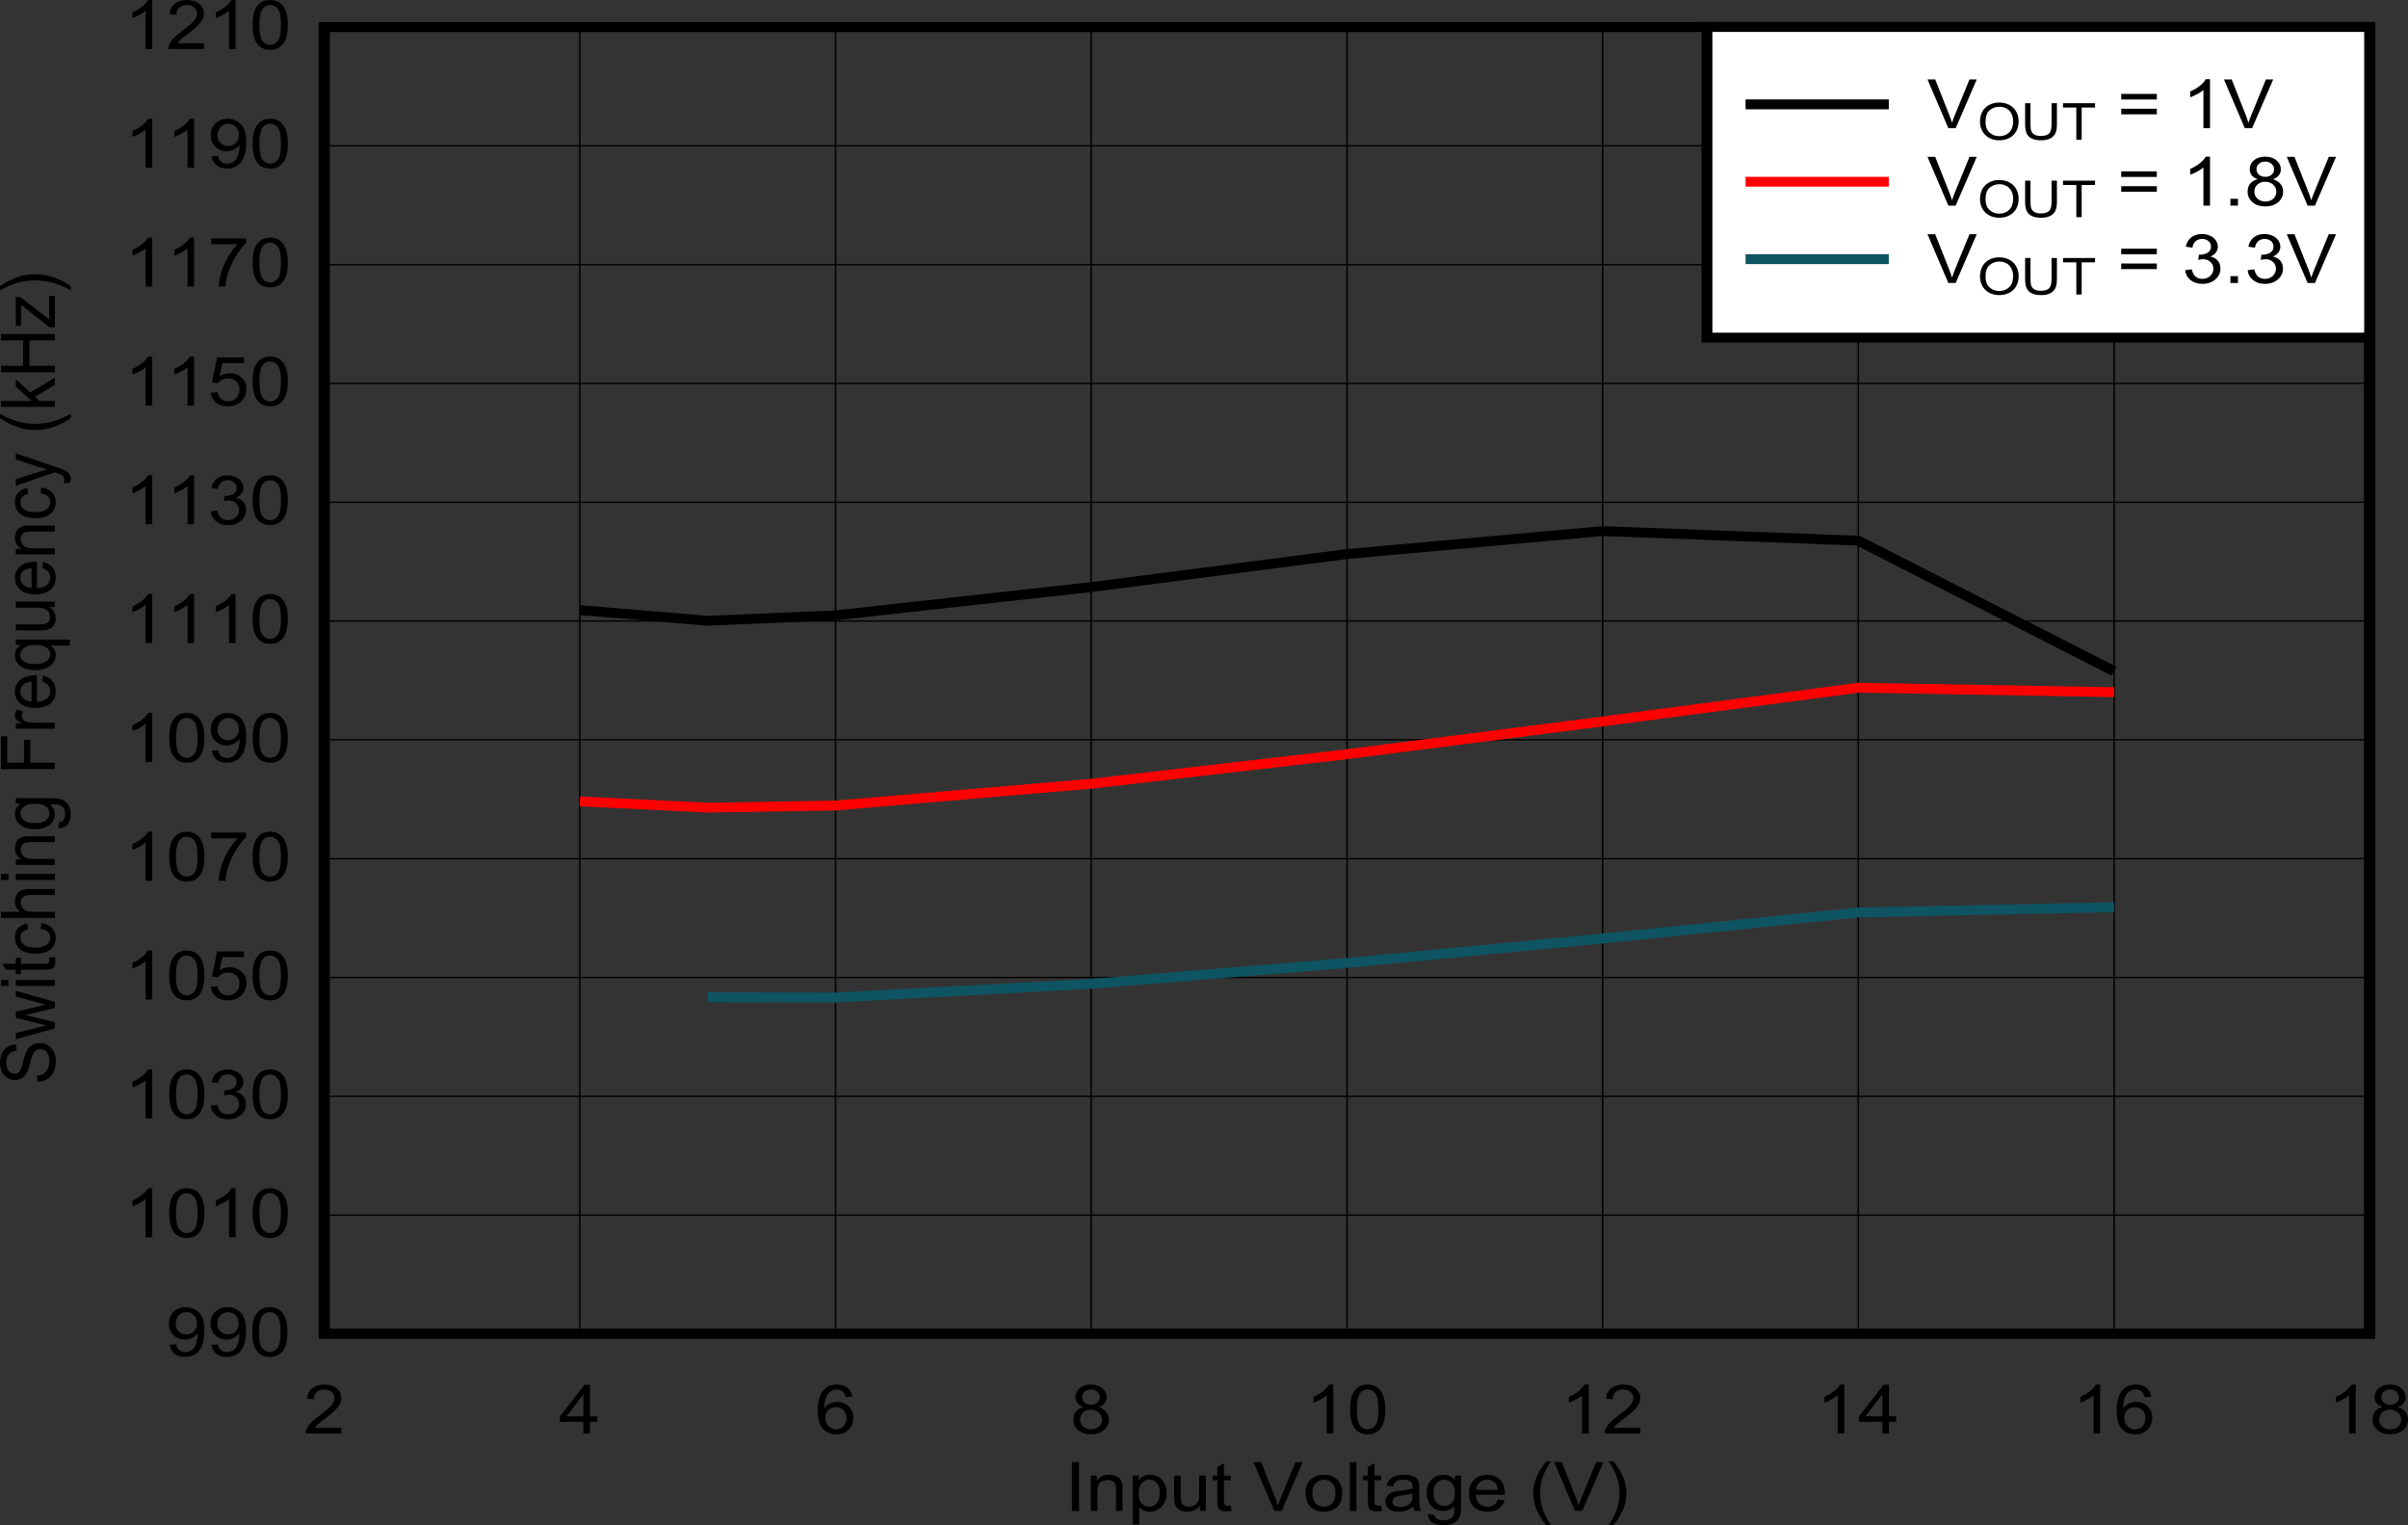 <?xml version="1.0" encoding="UTF-8" standalone="no"?>
<svg
   xmlns:dc="http://purl.org/dc/elements/1.1/"
   xmlns:cc="http://creativecommons.org/ns#"
   xmlns:rdf="http://www.w3.org/1999/02/22-rdf-syntax-ns#"
   xmlns:svg="http://www.w3.org/2000/svg"
   xmlns="http://www.w3.org/2000/svg"
   xmlns:xlink="http://www.w3.org/1999/xlink"
   xmlns:sodipodi="http://sodipodi.sourceforge.net/DTD/sodipodi-0.dtd"
   xmlns:inkscape="http://www.inkscape.org/namespaces/inkscape"
   sodipodi:docname="SLVSGP3-FswVsVin-1100kHz.pdf"
   id="svg607"
   version="1.2"
   viewBox="0 0 512.437 324.526"
   height="324.526pt"
   width="512.437pt">
  <rect x="0" y="0" width="512.437" height="324.526" fill="#333333" stroke="none"/>
  <sodipodi:namedview
     id="namedview609"
     inkscape:window-height="480"
     inkscape:window-width="640"
     inkscape:pageshadow="2"
     inkscape:pageopacity="0"
     guidetolerance="10"
     gridtolerance="10"
     objecttolerance="10"
     borderopacity="1"
     bordercolor="#666666"
     pagecolor="#ffffff" />
  <defs
     id="defs160">
    <g
       id="g158">
      <symbol
         id="glyph0-0"
         overflow="visible">
        <path
           inkscape:connector-curvature="0"
           id="path2"
           d="m 2,0 v -9.062 h 8.016 V 0 Z M 2.25,-0.234 H 9.766 V -8.844 H 2.25 Z m 0,0"
           style="stroke:none" />
      </symbol>
      <symbol
         id="glyph0-1"
         overflow="visible">
        <path
           inkscape:connector-curvature="0"
           id="path5"
           d="M 1.5,0 V -10.375 H 3.016 V 0 Z m 0,0"
           style="stroke:none" />
      </symbol>
      <symbol
         id="glyph0-2"
         overflow="visible">
        <path
           inkscape:connector-curvature="0"
           id="path8"
           d="m 1.062,0 v -7.516 h 1.266 v 1.062 C 2.93,-7.273 3.812,-7.688 4.969,-7.688 c 0.496,0 0.957,0.086 1.375,0.25 0.426,0.156 0.742,0.371 0.953,0.641 0.207,0.262 0.352,0.574 0.438,0.938 C 7.785,-5.629 7.812,-5.215 7.812,-4.625 V 0 H 6.406 v -4.578 c 0,-0.52 -0.059,-0.906 -0.172,-1.156 C 6.129,-5.992 5.934,-6.195 5.656,-6.344 5.375,-6.496 5.043,-6.578 4.672,-6.578 c -0.605,0 -1.129,0.176 -1.562,0.516 C 2.68,-5.719 2.469,-5.066 2.469,-4.109 V 0 Z m 0,0"
           style="stroke:none" />
      </symbol>
      <symbol
         id="glyph0-3"
         overflow="visible">
        <path
           inkscape:connector-curvature="0"
           id="path11"
           d="M 1.062,2.875 V -7.516 h 1.281 v 0.969 C 2.645,-6.918 2.984,-7.203 3.359,-7.391 3.742,-7.586 4.207,-7.688 4.75,-7.688 c 0.707,0 1.332,0.168 1.875,0.5 0.539,0.324 0.953,0.789 1.234,1.391 0.277,0.605 0.422,1.27 0.422,1.984 0,0.773 -0.16,1.465 -0.469,2.078 C 7.508,-1.117 7.066,-0.645 6.484,-0.312 5.898,0.008 5.289,0.172 4.656,0.172 4.176,0.172 3.746,0.082 3.375,-0.094 3.008,-0.277 2.707,-0.508 2.469,-0.781 V 2.875 Z m 1.266,-6.594 c 0,0.969 0.211,1.691 0.641,2.156 0.434,0.461 0.969,0.688 1.594,0.688 0.621,0 1.156,-0.238 1.594,-0.719 C 6.602,-2.07 6.828,-2.816 6.828,-3.828 6.828,-4.785 6.605,-5.5 6.172,-5.969 5.742,-6.445 5.227,-6.688 4.625,-6.688 c -0.605,0 -1.145,0.258 -1.609,0.766 -0.461,0.5 -0.688,1.238 -0.688,2.203 z m 0,0"
           style="stroke:none" />
      </symbol>
      <symbol
         id="glyph0-4"
         overflow="visible">
        <path
           inkscape:connector-curvature="0"
           id="path14"
           d="m 6.5,0 v -1.109 c -0.648,0.855 -1.527,1.281 -2.641,1.281 -0.492,0 -0.949,-0.086 -1.375,-0.25 C 2.066,-0.254 1.754,-0.469 1.547,-0.719 1.336,-0.977 1.191,-1.297 1.109,-1.672 1.055,-1.918 1.031,-2.316 1.031,-2.859 v -4.656 H 2.438 v 4.172 c 0,0.668 0.023,1.117 0.078,1.344 0.09,0.336 0.281,0.602 0.562,0.797 0.289,0.188 0.648,0.281 1.078,0.281 0.414,0 0.805,-0.098 1.172,-0.297 C 5.699,-1.414 5.969,-1.68 6.125,-2.016 6.277,-2.355 6.359,-2.848 6.359,-3.484 v -4.031 h 1.406 V 0 Z m 0,0"
           style="stroke:none" />
      </symbol>
      <symbol
         id="glyph0-5"
         overflow="visible">
        <path
           inkscape:connector-curvature="0"
           id="path17"
           d="m 4.141,-1.141 0.203,1.125 C 3.938,0.055 3.574,0.094 3.266,0.094 2.754,0.094 2.355,0.02 2.078,-0.125 1.797,-0.27 1.598,-0.461 1.484,-0.703 1.367,-0.941 1.312,-1.441 1.312,-2.203 V -6.531 H 0.281 V -7.516 H 1.312 V -9.375 l 1.406,-0.766 v 2.625 H 4.141 V -6.531 H 2.719 V -2.125 c 0,0.355 0.02,0.586 0.062,0.688 0.051,0.105 0.133,0.191 0.25,0.25 0.113,0.062 0.273,0.094 0.484,0.094 0.152,0 0.363,-0.016 0.625,-0.047 z m 0,0"
           style="stroke:none" />
      </symbol>
      <symbol
         id="glyph0-6"
         overflow="visible">
        <path
           inkscape:connector-curvature="0"
           id="path20"
           d=""
           style="stroke:none" />
      </symbol>
      <symbol
         id="glyph0-7"
         overflow="visible">
        <path
           inkscape:connector-curvature="0"
           id="path23"
           d="m 4.516,0 -4.438,-10.375 H 1.719 l 2.984,7.531 c 0.238,0.605 0.438,1.176 0.594,1.703 0.176,-0.559 0.383,-1.129 0.625,-1.703 L 9.016,-10.375 H 10.562 L 6.078,0 Z m 0,0"
           style="stroke:none" />
      </symbol>
      <symbol
         id="glyph0-8"
         overflow="visible">
        <path
           inkscape:connector-curvature="0"
           id="path26"
           d="m 0.531,-3.766 c 0,-1.383 0.426,-2.414 1.281,-3.094 0.715,-0.551 1.594,-0.828 2.625,-0.828 1.133,0 2.066,0.34 2.797,1.016 0.727,0.68 1.094,1.617 1.094,2.812 0,0.961 -0.164,1.723 -0.484,2.281 -0.324,0.555 -0.793,0.988 -1.406,1.297 -0.617,0.301 -1.285,0.453 -2,0.453 -1.168,0 -2.113,-0.336 -2.828,-1.016 C 0.891,-1.52 0.531,-2.492 0.531,-3.766 Z m 1.453,0 c 0,0.969 0.227,1.695 0.688,2.172 0.465,0.48 1.055,0.719 1.766,0.719 0.695,0 1.273,-0.238 1.734,-0.719 C 6.637,-2.082 6.875,-2.816 6.875,-3.797 c 0,-0.934 -0.238,-1.645 -0.703,-2.125 -0.469,-0.477 -1.051,-0.719 -1.734,-0.719 -0.711,0 -1.301,0.242 -1.766,0.719 -0.461,0.48 -0.688,1.199 -0.688,2.156 z m 0,0"
           style="stroke:none" />
      </symbol>
      <symbol
         id="glyph0-9"
         overflow="visible">
        <path
           inkscape:connector-curvature="0"
           id="path29"
           d="M 1.031,0 V -10.375 H 2.438 V 0 Z m 0,0"
           style="stroke:none" />
      </symbol>
      <symbol
         id="glyph0-10"
         overflow="visible">
        <path
           inkscape:connector-curvature="0"
           id="path32"
           d="m 6.484,-0.922 c -0.523,0.398 -1.027,0.68 -1.516,0.844 -0.48,0.164 -0.996,0.25 -1.547,0.25 -0.918,0 -1.621,-0.203 -2.109,-0.609 -0.492,-0.402 -0.734,-0.922 -0.734,-1.547 0,-0.363 0.094,-0.695 0.281,-1 0.184,-0.309 0.426,-0.555 0.719,-0.734 0.301,-0.184 0.641,-0.328 1.016,-0.422 0.277,-0.059 0.695,-0.125 1.25,-0.188 1.145,-0.121 1.984,-0.27 2.516,-0.438 0.008,-0.176 0.016,-0.289 0.016,-0.344 0,-0.52 -0.137,-0.883 -0.406,-1.094 -0.355,-0.289 -0.887,-0.438 -1.594,-0.438 -0.668,0 -1.164,0.113 -1.484,0.328 -0.312,0.211 -0.543,0.582 -0.688,1.109 L 0.828,-5.375 C 0.949,-5.902 1.156,-6.332 1.438,-6.656 1.727,-6.988 2.145,-7.242 2.688,-7.422 3.227,-7.598 3.859,-7.688 4.578,-7.688 c 0.707,0 1.281,0.082 1.719,0.234 0.445,0.148 0.773,0.336 0.984,0.562 0.207,0.23 0.352,0.52 0.438,0.859 0.039,0.219 0.062,0.617 0.062,1.188 v 1.688 c 0,1.188 0.031,1.941 0.094,2.25 C 7.934,-0.594 8.055,-0.289 8.234,0 H 6.766 C 6.617,-0.258 6.523,-0.566 6.484,-0.922 Z m -0.125,-2.859 C 5.848,-3.582 5.082,-3.418 4.062,-3.297 3.477,-3.211 3.066,-3.121 2.828,-3.031 c -0.242,0.094 -0.43,0.238 -0.562,0.422 -0.125,0.18 -0.188,0.379 -0.188,0.594 0,0.336 0.141,0.617 0.422,0.844 0.289,0.23 0.707,0.344 1.25,0.344 0.551,0 1.035,-0.102 1.453,-0.312 0.426,-0.215 0.738,-0.516 0.938,-0.891 0.145,-0.289 0.219,-0.719 0.219,-1.281 z m 0,0"
           style="stroke:none" />
      </symbol>
      <symbol
         id="glyph0-11"
         overflow="visible">
        <path
           inkscape:connector-curvature="0"
           id="path35"
           d="m 0.797,0.625 1.375,0.188 C 2.223,1.184 2.379,1.461 2.641,1.641 2.992,1.879 3.473,2 4.078,2 4.73,2 5.238,1.879 5.594,1.641 5.945,1.398 6.188,1.07 6.312,0.656 6.383,0.395 6.414,-0.148 6.406,-0.984 5.789,-0.328 5.023,0 4.109,0 2.961,0 2.074,-0.367 1.453,-1.109 c -0.625,-0.746 -0.938,-1.645 -0.938,-2.688 0,-0.715 0.141,-1.379 0.422,-1.984 0.289,-0.613 0.707,-1.082 1.25,-1.406 0.551,-0.332 1.195,-0.5 1.938,-0.5 0.977,0 1.785,0.363 2.422,1.078 v -0.906 H 7.844 v 6.5 C 7.844,0.148 7.707,0.977 7.438,1.469 7.176,1.957 6.758,2.344 6.188,2.625 5.625,2.902 4.926,3.047 4.094,3.047 c -1,0 -1.809,-0.207 -2.422,-0.609 C 1.066,2.039 0.773,1.434 0.797,0.625 Z M 1.969,-3.891 c 0,0.98 0.211,1.699 0.641,2.156 C 3.043,-1.285 3.594,-1.062 4.25,-1.062 c 0.645,0 1.188,-0.223 1.625,-0.672 0.434,-0.445 0.656,-1.156 0.656,-2.125 0,-0.914 -0.23,-1.609 -0.688,-2.078 -0.449,-0.465 -0.992,-0.703 -1.625,-0.703 -0.625,0 -1.16,0.238 -1.594,0.703 -0.438,0.461 -0.656,1.145 -0.656,2.047 z m 0,0"
           style="stroke:none" />
      </symbol>
      <symbol
         id="glyph0-12"
         overflow="visible">
        <path
           inkscape:connector-curvature="0"
           id="path38"
           d="m 6.75,-2.422 1.453,0.156 c -0.23,0.773 -0.66,1.371 -1.281,1.797 -0.617,0.43 -1.41,0.641 -2.375,0.641 -1.219,0 -2.184,-0.336 -2.891,-1.016 -0.711,-0.676 -1.062,-1.629 -1.062,-2.859 0,-1.258 0.359,-2.238 1.078,-2.938 C 2.387,-7.336 3.32,-7.688 4.469,-7.688 c 1.113,0 2.02,0.348 2.719,1.031 0.707,0.68 1.062,1.637 1.062,2.875 0,0.086 0,0.199 0,0.344 H 2.047 c 0.051,0.836 0.305,1.473 0.766,1.906 0.465,0.438 1.051,0.656 1.75,0.656 0.508,0 0.945,-0.117 1.312,-0.359 0.363,-0.246 0.656,-0.645 0.875,-1.188 z m -4.625,-2.062 h 4.641 c -0.062,-0.633 -0.242,-1.109 -0.531,-1.422 -0.449,-0.488 -1.035,-0.734 -1.75,-0.734 -0.648,0 -1.195,0.199 -1.641,0.594 -0.438,0.387 -0.68,0.91 -0.719,1.562 z m 0,0"
           style="stroke:none" />
      </symbol>
      <symbol
         id="glyph0-13"
         overflow="visible">
        <path
           inkscape:connector-curvature="0"
           id="path41"
           d="M 3.75,3.047 C 2.969,2.16 2.305,1.121 1.766,-0.062 1.234,-1.246 0.969,-2.484 0.969,-3.766 c 0,-1.113 0.203,-2.188 0.609,-3.219 C 2.043,-8.18 2.77,-9.375 3.75,-10.562 H 4.766 C 4.129,-9.57 3.707,-8.867 3.5,-8.453 3.188,-7.805 2.934,-7.129 2.75,-6.422 2.531,-5.535 2.422,-4.645 2.422,-3.75 c 0,2.273 0.781,4.535 2.344,6.797 z m 0,0"
           style="stroke:none" />
      </symbol>
      <symbol
         id="glyph0-14"
         overflow="visible">
        <path
           inkscape:connector-curvature="0"
           id="path44"
           d="M 1.984,3.047 H 0.969 C 2.527,0.785 3.312,-1.477 3.312,-3.75 3.312,-4.633 3.195,-5.516 2.969,-6.391 2.789,-7.098 2.543,-7.781 2.234,-8.438 2.023,-8.852 1.602,-9.562 0.969,-10.562 h 1.016 c 0.977,1.188 1.703,2.383 2.172,3.578 0.402,1.031 0.609,2.105 0.609,3.219 0,1.281 -0.273,2.52 -0.812,3.703 -0.543,1.184 -1.199,2.223 -1.969,3.109 z m 0,0"
           style="stroke:none" />
      </symbol>
      <symbol
         id="glyph0-15"
         overflow="visible">
        <path
           inkscape:connector-curvature="0"
           id="path47"
           d="M 8.078,-1.219 V 0 H 0.484 C 0.473,-0.301 0.531,-0.598 0.656,-0.891 0.84,-1.355 1.148,-1.816 1.578,-2.266 2.004,-2.723 2.617,-3.25 3.422,-3.844 4.668,-4.758 5.516,-5.488 5.953,-6.031 6.387,-6.57 6.609,-7.082 6.609,-7.562 6.609,-8.07 6.402,-8.5 6,-8.844 5.602,-9.184 5.086,-9.359 4.453,-9.359 c -0.688,0 -1.238,0.184 -1.641,0.547 -0.406,0.367 -0.609,0.879 -0.609,1.531 L 0.75,-7.422 c 0.102,-0.977 0.477,-1.723 1.125,-2.234 0.645,-0.508 1.516,-0.766 2.609,-0.766 1.09,0 1.961,0.277 2.609,0.828 0.645,0.555 0.969,1.238 0.969,2.047 0,0.418 -0.102,0.832 -0.297,1.234 -0.188,0.398 -0.504,0.82 -0.938,1.266 C 6.398,-4.598 5.68,-3.988 4.672,-3.219 3.816,-2.582 3.27,-2.148 3.031,-1.922 2.789,-1.691 2.59,-1.457 2.438,-1.219 Z m 0,0"
           style="stroke:none" />
      </symbol>
      <symbol
         id="glyph0-16"
         overflow="visible">
        <path
           inkscape:connector-curvature="0"
           id="path50"
           d="M 5.188,0 V -2.484 H 0.203 V -3.656 L 5.438,-10.375 h 1.156 v 6.719 h 1.547 v 1.172 H 6.594 V 0 Z m 0,-3.656 V -8.328 L 1.594,-3.656 Z m 0,0"
           style="stroke:none" />
      </symbol>
      <symbol
         id="glyph0-17"
         overflow="visible">
        <path
           inkscape:connector-curvature="0"
           id="path53"
           d="M 7.969,-7.844 6.578,-7.734 C 6.453,-8.23 6.273,-8.598 6.047,-8.828 5.66,-9.191 5.191,-9.375 4.641,-9.375 c -0.461,0 -0.855,0.117 -1.188,0.344 -0.449,0.293 -0.805,0.723 -1.062,1.281 -0.25,0.562 -0.383,1.363 -0.391,2.391 0.34,-0.457 0.758,-0.801 1.25,-1.031 0.488,-0.227 1.004,-0.344 1.547,-0.344 0.934,0 1.734,0.316 2.391,0.938 0.664,0.625 1,1.434 1,2.422 0,0.656 -0.16,1.27 -0.469,1.828 -0.312,0.555 -0.742,0.98 -1.281,1.281 -0.543,0.289 -1.16,0.438 -1.844,0.438 C 3.414,0.172 2.457,-0.219 1.719,-1 0.977,-1.777 0.609,-3.066 0.609,-4.859 c 0,-1.996 0.406,-3.457 1.219,-4.375 0.715,-0.789 1.68,-1.188 2.891,-1.188 0.902,0 1.645,0.23 2.219,0.688 0.57,0.461 0.914,1.09 1.031,1.891 z m -5.75,4.484 c 0,0.438 0.102,0.863 0.312,1.266 0.207,0.398 0.492,0.699 0.859,0.906 0.371,0.211 0.766,0.312 1.172,0.312 0.59,0 1.102,-0.211 1.531,-0.641 0.426,-0.434 0.641,-1.031 0.641,-1.781 0,-0.715 -0.215,-1.281 -0.641,-1.688 -0.418,-0.414 -0.945,-0.625 -1.578,-0.625 -0.648,0 -1.195,0.211 -1.641,0.625 -0.438,0.406 -0.656,0.949 -0.656,1.625 z m 0,0"
           style="stroke:none" />
      </symbol>
      <symbol
         id="glyph0-18"
         overflow="visible">
        <path
           inkscape:connector-curvature="0"
           id="path56"
           d="M 2.828,-5.625 C 2.242,-5.82 1.809,-6.098 1.531,-6.453 1.25,-6.816 1.109,-7.25 1.109,-7.75 1.109,-8.496 1.406,-9.129 2,-9.641 c 0.602,-0.52 1.406,-0.781 2.406,-0.781 0.996,0 1.801,0.27 2.406,0.797 0.613,0.523 0.922,1.164 0.922,1.922 0,0.48 -0.145,0.898 -0.422,1.25 -0.273,0.355 -0.695,0.633 -1.266,0.828 0.707,0.211 1.242,0.551 1.609,1.016 0.371,0.461 0.562,1.008 0.562,1.641 0,0.887 -0.352,1.633 -1.047,2.234 -0.699,0.605 -1.613,0.906 -2.734,0.906 -1.137,0 -2.055,-0.301 -2.75,-0.906 C 1,-1.336 0.656,-2.094 0.656,-3 c 0,-0.676 0.188,-1.238 0.562,-1.688 0.371,-0.457 0.91,-0.77 1.609,-0.938 z m -0.281,-2.156 c 0,0.492 0.172,0.895 0.516,1.203 0.352,0.305 0.812,0.453 1.375,0.453 0.539,0 0.984,-0.148 1.328,-0.453 0.352,-0.309 0.531,-0.691 0.531,-1.141 0,-0.465 -0.184,-0.859 -0.547,-1.172 C 5.395,-9.211 4.949,-9.375 4.422,-9.375 c -0.543,0 -0.992,0.16 -1.344,0.469 -0.355,0.312 -0.531,0.691 -0.531,1.125 z M 2.094,-3 c 0,0.367 0.094,0.723 0.281,1.062 0.195,0.336 0.484,0.598 0.859,0.781 0.371,0.188 0.781,0.281 1.219,0.281 0.664,0 1.219,-0.191 1.656,-0.578 0.434,-0.395 0.656,-0.895 0.656,-1.5 0,-0.613 -0.227,-1.117 -0.672,-1.516 -0.449,-0.402 -1.012,-0.609 -1.688,-0.609 -0.668,0 -1.223,0.199 -1.656,0.594 C 2.312,-4.086 2.094,-3.59 2.094,-3 Z m 0,0"
           style="stroke:none" />
      </symbol>
      <symbol
         id="glyph0-19"
         overflow="visible">
        <path
           inkscape:connector-curvature="0"
           id="path59"
           d="M 5.969,0 H 4.562 V -8.125 C 4.227,-7.832 3.785,-7.535 3.234,-7.234 2.68,-6.941 2.184,-6.723 1.75,-6.578 V -7.812 c 0.777,-0.332 1.469,-0.738 2.062,-1.219 0.59,-0.477 1.008,-0.941 1.25,-1.391 h 0.906 z m 0,0"
           style="stroke:none" />
      </symbol>
      <symbol
         id="glyph0-20"
         overflow="visible">
        <path
           inkscape:connector-curvature="0"
           id="path62"
           d="m 0.672,-5.125 c 0,-1.215 0.133,-2.203 0.406,-2.953 0.277,-0.746 0.695,-1.328 1.25,-1.734 0.551,-0.402 1.242,-0.609 2.078,-0.609 0.613,0 1.148,0.117 1.609,0.344 0.465,0.219 0.852,0.543 1.156,0.969 0.301,0.418 0.539,0.934 0.719,1.547 0.176,0.605 0.266,1.418 0.266,2.438 0,1.219 -0.145,2.207 -0.422,2.953 -0.281,0.75 -0.699,1.332 -1.25,1.734 -0.543,0.406 -1.238,0.609 -2.078,0.609 -1.105,0 -1.977,-0.359 -2.609,-1.078 -0.75,-0.852 -1.125,-2.258 -1.125,-4.219 z m 1.438,0 c 0,1.711 0.219,2.848 0.656,3.406 0.445,0.562 0.992,0.844 1.641,0.844 0.645,0 1.188,-0.281 1.625,-0.844 0.445,-0.559 0.672,-1.695 0.672,-3.406 0,-1.707 -0.227,-2.836 -0.672,-3.391 -0.438,-0.559 -0.988,-0.844 -1.641,-0.844 -0.648,0 -1.164,0.246 -1.547,0.734 -0.492,0.637 -0.734,1.805 -0.734,3.5 z m 0,0"
           style="stroke:none" />
      </symbol>
      <symbol
         id="glyph0-21"
         overflow="visible">
        <path
           inkscape:connector-curvature="0"
           id="path65"
           d="m 0.875,-2.406 1.359,-0.109 c 0.113,0.574 0.332,0.992 0.656,1.25 0.32,0.262 0.738,0.391 1.25,0.391 0.426,0 0.801,-0.086 1.125,-0.266 0.332,-0.176 0.602,-0.414 0.812,-0.719 C 6.285,-2.16 6.457,-2.566 6.594,-3.078 6.738,-3.586 6.812,-4.102 6.812,-4.625 c 0,-0.059 -0.008,-0.148 -0.016,-0.266 -0.281,0.406 -0.668,0.742 -1.156,1 -0.48,0.25 -1.008,0.375 -1.578,0.375 -0.949,0 -1.754,-0.312 -2.406,-0.938 C 1,-5.074 0.672,-5.898 0.672,-6.922 c 0,-1.051 0.336,-1.895 1.016,-2.531 0.684,-0.645 1.551,-0.969 2.594,-0.969 0.738,0 1.414,0.184 2.031,0.547 0.621,0.367 1.098,0.887 1.422,1.562 0.32,0.668 0.484,1.637 0.484,2.906 0,1.336 -0.164,2.395 -0.484,3.172 C 7.41,-1.453 6.934,-0.852 6.312,-0.438 5.688,-0.031 4.949,0.172 4.109,0.172 3.203,0.172 2.461,-0.051 1.891,-0.5 1.328,-0.945 0.988,-1.582 0.875,-2.406 Z M 6.641,-6.984 C 6.641,-7.711 6.426,-8.289 6,-8.719 5.57,-9.145 5.055,-9.359 4.453,-9.359 c -0.637,0 -1.191,0.23 -1.656,0.688 -0.461,0.461 -0.688,1.059 -0.688,1.797 0,0.656 0.219,1.195 0.656,1.609 0.445,0.418 0.992,0.625 1.641,0.625 0.652,0 1.191,-0.207 1.609,-0.625 0.414,-0.414 0.625,-0.988 0.625,-1.719 z m 0,0"
           style="stroke:none" />
      </symbol>
      <symbol
         id="glyph0-22"
         overflow="visible">
        <path
           inkscape:connector-curvature="0"
           id="path68"
           d="M 0.672,-2.734 2.078,-2.906 C 2.242,-2.188 2.52,-1.664 2.906,-1.344 3.289,-1.031 3.766,-0.875 4.328,-0.875 4.992,-0.875 5.551,-1.078 6,-1.484 6.457,-1.898 6.688,-2.414 6.688,-3.031 6.688,-3.621 6.473,-4.109 6.047,-4.484 5.629,-4.867 5.098,-5.062 4.453,-5.062 c -0.273,0 -0.605,0.055 -1,0.156 l 0.156,-1.125 c 0.09,0.012 0.164,0.016 0.219,0.016 0.602,0 1.145,-0.141 1.625,-0.422 0.477,-0.289 0.719,-0.727 0.719,-1.312 0,-0.465 -0.18,-0.852 -0.531,-1.156 C 5.297,-9.215 4.848,-9.375 4.297,-9.375 c -0.555,0 -1.012,0.16 -1.375,0.469 C 2.555,-8.594 2.32,-8.121 2.219,-7.5 L 0.812,-7.734 C 0.988,-8.586 1.379,-9.25 1.984,-9.719 c 0.613,-0.465 1.375,-0.703 2.281,-0.703 0.621,0 1.195,0.129 1.719,0.375 0.527,0.242 0.938,0.57 1.219,0.984 C 7.48,-8.645 7.625,-8.195 7.625,-7.719 7.625,-7.27 7.488,-6.863 7.219,-6.5 6.957,-6.133 6.566,-5.84 6.047,-5.625 6.723,-5.477 7.25,-5.18 7.625,-4.734 c 0.371,0.438 0.562,0.996 0.562,1.672 0,0.906 -0.367,1.68 -1.094,2.312 C 6.363,-0.125 5.441,0.188 4.328,0.188 3.316,0.188 2.477,-0.082 1.812,-0.625 1.145,-1.164 0.762,-1.867 0.672,-2.734 Z m 0,0"
           style="stroke:none" />
      </symbol>
      <symbol
         id="glyph0-23"
         overflow="visible">
        <path
           inkscape:connector-curvature="0"
           id="path71"
           d="m 0.672,-2.719 1.469,-0.109 c 0.113,0.648 0.367,1.137 0.766,1.469 0.395,0.324 0.879,0.484 1.453,0.484 0.676,0 1.25,-0.227 1.719,-0.688 0.465,-0.465 0.703,-1.082 0.703,-1.844 0,-0.727 -0.23,-1.301 -0.688,-1.719 C 5.645,-5.539 5.055,-5.75 4.328,-5.75 3.867,-5.75 3.457,-5.652 3.094,-5.469 2.727,-5.289 2.441,-5.051 2.234,-4.75 l -1.312,-0.156 1.109,-5.328 h 5.703 v 1.219 H 3.156 l -0.625,2.781 C 3.215,-6.66 3.941,-6.875 4.703,-6.875 c 0.996,0 1.844,0.316 2.531,0.938 0.695,0.625 1.047,1.434 1.047,2.422 0,0.938 -0.309,1.754 -0.922,2.438 -0.73,0.836 -1.73,1.25 -3,1.25 -1.055,0 -1.91,-0.258 -2.562,-0.781 -0.656,-0.527 -1.035,-1.234 -1.125,-2.109 z m 0,0"
           style="stroke:none" />
      </symbol>
      <symbol
         id="glyph0-24"
         overflow="visible">
        <path
           inkscape:connector-curvature="0"
           id="path74"
           d="M 0.766,-9.016 V -10.25 H 8.188 v 1 c -0.73,0.699 -1.457,1.633 -2.172,2.797 -0.719,1.168 -1.273,2.367 -1.656,3.594 C 4.066,-1.984 3.883,-1.027 3.812,0 H 2.359 c 0.02,-0.809 0.195,-1.797 0.531,-2.953 0.34,-1.152 0.832,-2.27 1.469,-3.344 0.633,-1.082 1.305,-1.988 2.016,-2.719 z m 0,0"
           style="stroke:none" />
      </symbol>
      <symbol
         id="glyph0-25"
         overflow="visible">
        <path
           inkscape:connector-curvature="0"
           id="path77"
           d="M 8.469,-6.109 H 0.891 v -1.188 H 8.469 Z m 0,3.156 H 0.891 v -1.188 H 8.469 Z m 0,0"
           style="stroke:none" />
      </symbol>
      <symbol
         id="glyph0-26"
         overflow="visible">
        <path
           inkscape:connector-curvature="0"
           id="path80"
           d="M 1.453,0 V -1.453 H 3.062 V 0 Z m 0,0"
           style="stroke:none" />
      </symbol>
      <symbol
         id="glyph1-0"
         overflow="visible">
        <path
           inkscape:connector-curvature="0"
           id="path83"
           d="m 0,-1.812 h -10.016 v -7.25 H 0 Z M -0.25,-2.047 V -8.844 h -9.516 v 6.797 z m 0,0"
           style="stroke:none" />
      </symbol>
      <symbol
         id="glyph1-1"
         overflow="visible">
        <path
           inkscape:connector-curvature="0"
           id="path86"
           d="m -3.688,-0.656 -0.125,-1.297 C -3.238,-2.012 -2.762,-2.156 -2.391,-2.375 -2.023,-2.602 -1.727,-2.953 -1.5,-3.422 c 0.219,-0.465 0.328,-1 0.328,-1.594 0,-0.52 -0.082,-0.977 -0.25,-1.375 -0.176,-0.402 -0.41,-0.707 -0.703,-0.906 -0.301,-0.195 -0.629,-0.297 -0.984,-0.297 -0.363,0 -0.68,0.098 -0.953,0.281 -0.27,0.188 -0.492,0.504 -0.672,0.938 -0.121,0.281 -0.312,0.902 -0.562,1.859 -0.246,0.949 -0.488,1.617 -0.719,2 -0.277,0.492 -0.633,0.863 -1.062,1.109 -0.426,0.242 -0.906,0.359 -1.438,0.359 -0.57,0 -1.109,-0.145 -1.609,-0.438 -0.508,-0.301 -0.895,-0.738 -1.156,-1.312 -0.258,-0.57 -0.391,-1.207 -0.391,-1.906 0,-0.77 0.145,-1.445 0.422,-2.031 0.273,-0.59 0.676,-1.047 1.203,-1.359 0.531,-0.309 1.133,-0.484 1.797,-0.516 l 0.109,1.328 c -0.715,0.074 -1.258,0.316 -1.625,0.719 -0.371,0.406 -0.562,1.008 -0.562,1.797 0,0.836 0.168,1.445 0.5,1.828 0.336,0.375 0.742,0.562 1.219,0.562 0.418,0 0.758,-0.133 1.016,-0.406 0.273,-0.258 0.551,-0.945 0.828,-2.062 0.273,-1.113 0.512,-1.879 0.719,-2.297 0.312,-0.602 0.707,-1.047 1.172,-1.328 0.469,-0.289 1.02,-0.438 1.641,-0.438 0.605,0 1.18,0.16 1.719,0.469 0.543,0.312 0.965,0.77 1.266,1.359 0.301,0.594 0.453,1.262 0.453,2 0,0.938 -0.152,1.727 -0.453,2.359 -0.309,0.637 -0.77,1.137 -1.375,1.5 -0.602,0.355 -1.289,0.543 -2.062,0.562 z m 0,0"
           style="stroke:none" />
      </symbol>
      <symbol
         id="glyph1-2"
         overflow="visible">
        <path
           inkscape:connector-curvature="0"
           id="path89"
           d="m 0,-2.344 -8.312,2.297 v -1.312 L -3.516,-2.562 -1.734,-3 C -1.816,-3.02 -2.383,-3.148 -3.438,-3.391 L -8.312,-4.594 V -5.891 L -3.484,-7.031 -1.906,-7.406 -3.5,-7.828 -8.312,-9.125 v -1.234 L 0,-8 v 1.312 l -4.984,1.203 -1.406,0.281 L 0,-3.672 Z m 0,0"
           style="stroke:none" />
      </symbol>
      <symbol
         id="glyph1-3"
         overflow="visible">
        <path
           inkscape:connector-curvature="0"
           id="path92"
           d="m -9.859,-0.969 h -1.609 v -1.266 h 1.609 z M 0,-0.969 H -8.312 V -2.234 H 0 Z m 0,0"
           style="stroke:none" />
      </symbol>
      <symbol
         id="glyph1-4"
         overflow="visible">
        <path
           inkscape:connector-curvature="0"
           id="path95"
           d="m -1.266,-3.734 1.25,-0.188 c 0.082,0.355 0.125,0.68 0.125,0.969 0,0.461 -0.082,0.82 -0.234,1.078 -0.164,0.25 -0.379,0.43 -0.641,0.531 C -1.035,-1.238 -1.594,-1.188 -2.438,-1.188 H -7.219 V -0.25 H -8.312 v -0.938 h -2.062 l -0.844,-1.266 h 2.906 v -1.281 h 1.094 v 1.281 h 4.859 c 0.406,0 0.668,-0.02 0.781,-0.062 0.117,-0.051 0.211,-0.125 0.281,-0.219 0.062,-0.102 0.094,-0.25 0.094,-0.438 0,-0.145 -0.02,-0.332 -0.062,-0.562 z m 0,0"
           style="stroke:none" />
      </symbol>
      <symbol
         id="glyph1-5"
         overflow="visible">
        <path
           inkscape:connector-curvature="0"
           id="path98"
           d="m -3.047,-5.859 0.188,-1.25 c 0.949,0.137 1.695,0.488 2.234,1.047 0.543,0.562 0.812,1.258 0.812,2.078 0,1.031 -0.367,1.863 -1.109,2.484 -0.746,0.625 -1.816,0.938 -3.203,0.938 -0.895,0 -1.676,-0.133 -2.344,-0.406 C -7.145,-1.238 -7.648,-1.645 -7.984,-2.188 -8.324,-2.738 -8.5,-3.344 -8.5,-4 c 0,-0.809 0.23,-1.477 0.688,-2 0.461,-0.52 1.105,-0.852 1.938,-1 l 0.219,1.25 c -0.559,0.117 -0.984,0.324 -1.266,0.625 -0.277,0.293 -0.422,0.652 -0.422,1.078 0,0.648 0.258,1.176 0.766,1.578 0.512,0.398 1.316,0.594 2.406,0.594 1.125,0 1.945,-0.191 2.453,-0.578 0.5,-0.383 0.75,-0.891 0.75,-1.516 0,-0.496 -0.164,-0.914 -0.5,-1.25 -0.34,-0.34 -0.867,-0.555 -1.578,-0.641 z m 0,0"
           style="stroke:none" />
      </symbol>
      <symbol
         id="glyph1-6"
         overflow="visible">
        <path
           inkscape:connector-curvature="0"
           id="path101"
           d="m 0,-0.953 h -11.469 v -1.281 h 4.109 C -8.117,-2.824 -8.5,-3.578 -8.5,-4.484 c 0,-0.551 0.129,-1.031 0.375,-1.438 0.242,-0.414 0.574,-0.711 1,-0.891 0.43,-0.176 1.051,-0.266 1.859,-0.266 H 0 V -5.812 h -5.266 c -0.707,0 -1.219,0.145 -1.531,0.422 -0.32,0.273 -0.484,0.664 -0.484,1.172 0,0.375 0.113,0.73 0.328,1.062 0.211,0.336 0.504,0.574 0.875,0.719 0.367,0.137 0.879,0.203 1.531,0.203 H 0 Z m 0,0"
           style="stroke:none" />
      </symbol>
      <symbol
         id="glyph1-7"
         overflow="visible">
        <path
           inkscape:connector-curvature="0"
           id="path104"
           d="m 0,-0.953 h -8.312 v -1.156 H -7.125 C -8.039,-2.66 -8.5,-3.457 -8.5,-4.5 c 0,-0.445 0.098,-0.859 0.281,-1.234 0.18,-0.383 0.414,-0.672 0.703,-0.859 0.293,-0.184 0.637,-0.32 1.031,-0.406 0.262,-0.039 0.723,-0.062 1.375,-0.062 H 0 v 1.266 h -5.062 c -0.57,0 -1,0.055 -1.281,0.156 -0.277,0.094 -0.504,0.273 -0.672,0.531 -0.176,0.25 -0.266,0.543 -0.266,0.875 0,0.555 0.195,1.027 0.578,1.422 0.375,0.387 1.098,0.578 2.156,0.578 H 0 Z m 0,0"
           style="stroke:none" />
      </symbol>
      <symbol
         id="glyph1-8"
         overflow="visible">
        <path
           inkscape:connector-curvature="0"
           id="path107"
           d="m 0.688,-0.719 0.203,-1.25 C 1.316,-2.02 1.625,-2.16 1.812,-2.391 2.07,-2.711 2.203,-3.145 2.203,-3.688 2.203,-4.277 2.07,-4.734 1.812,-5.047 1.551,-5.367 1.184,-5.586 0.719,-5.703 0.438,-5.773 -0.164,-5.805 -1.094,-5.797 -0.363,-5.242 0,-4.551 0,-3.719 c 0,1.031 -0.41,1.836 -1.234,2.406 -0.82,0.562 -1.812,0.844 -2.969,0.844 -0.789,0 -1.52,-0.129 -2.188,-0.391 -0.676,-0.258 -1.195,-0.633 -1.562,-1.125 C -8.316,-2.473 -8.5,-3.051 -8.5,-3.719 c 0,-0.895 0.398,-1.629 1.188,-2.203 h -1 V -7.094 h 7.188 c 1.289,0 2.207,0.121 2.75,0.359 0.539,0.242 0.969,0.621 1.281,1.141 0.309,0.512 0.469,1.145 0.469,1.891 0,0.906 -0.227,1.637 -0.672,2.188 C 2.254,-0.961 1.582,-0.695 0.688,-0.719 Z m -5,-1.062 c 1.094,0 1.895,-0.191 2.391,-0.578 0.5,-0.395 0.75,-0.891 0.75,-1.484 0,-0.582 -0.242,-1.07 -0.734,-1.469 -0.496,-0.395 -1.285,-0.594 -2.359,-0.594 -1.008,0 -1.77,0.207 -2.281,0.609 -0.52,0.406 -0.781,0.902 -0.781,1.484 0,0.562 0.258,1.043 0.766,1.438 0.5,0.398 1.254,0.594 2.25,0.594 z m 0,0"
           style="stroke:none" />
      </symbol>
      <symbol
         id="glyph1-9"
         overflow="visible">
        <path
           inkscape:connector-curvature="0"
           id="path110"
           d=""
           style="stroke:none" />
      </symbol>
      <symbol
         id="glyph1-10"
         overflow="visible">
        <path
           inkscape:connector-curvature="0"
           id="path113"
           d="m 0,-1.188 h -11.469 v -7 h 1.344 v 5.625 h 3.562 v -4.875 h 1.344 v 4.875 H 0 Z m 0,0"
           style="stroke:none" />
      </symbol>
      <symbol
         id="glyph1-11"
         overflow="visible">
        <path
           inkscape:connector-curvature="0"
           id="path116"
           d="m 0,-0.938 h -8.312 v -1.156 h 1.266 C -7.637,-2.383 -8.031,-2.648 -8.219,-2.891 -8.402,-3.137 -8.5,-3.414 -8.5,-3.719 c 0,-0.426 0.152,-0.863 0.453,-1.312 l 1.312,0.438 c -0.207,0.312 -0.312,0.629 -0.312,0.938 0,0.281 0.098,0.539 0.281,0.766 0.188,0.219 0.445,0.379 0.766,0.469 0.5,0.137 1.051,0.203 1.641,0.203 H 0 Z m 0,0"
           style="stroke:none" />
      </symbol>
      <symbol
         id="glyph1-12"
         overflow="visible">
        <path
           inkscape:connector-curvature="0"
           id="path119"
           d="M -2.672,-6.109 -2.5,-7.422 c 0.855,0.211 1.52,0.598 1.984,1.156 0.469,0.562 0.703,1.285 0.703,2.156 0,1.094 -0.375,1.965 -1.125,2.609 -0.746,0.648 -1.801,0.969 -3.156,0.969 -1.395,0 -2.477,-0.32 -3.25,-0.969 C -8.113,-2.152 -8.5,-3.004 -8.5,-4.047 c 0,-0.996 0.383,-1.816 1.141,-2.453 0.75,-0.645 1.816,-0.969 3.188,-0.969 0.086,0 0.211,0.008 0.375,0.016 v 5.609 c 0.918,-0.051 1.621,-0.285 2.109,-0.703 0.48,-0.414 0.719,-0.941 0.719,-1.578 0,-0.465 -0.133,-0.863 -0.406,-1.188 -0.27,-0.332 -0.703,-0.598 -1.297,-0.797 z m -2.281,4.188 V -6.125 c -0.695,0.062 -1.223,0.227 -1.578,0.484 -0.539,0.406 -0.812,0.934 -0.812,1.578 0,0.594 0.223,1.09 0.656,1.484 0.43,0.398 1.008,0.617 1.734,0.656 z m 0,0"
           style="stroke:none" />
      </symbol>
      <symbol
         id="glyph1-13"
         overflow="visible">
        <path
           inkscape:connector-curvature="0"
           id="path122"
           d="m 3.188,-5.75 h -4.078 c 0.312,0.199 0.574,0.48 0.781,0.844 0.195,0.355 0.297,0.73 0.297,1.125 0,0.898 -0.391,1.668 -1.172,2.312 -0.789,0.637 -1.875,0.953 -3.25,0.953 -0.832,0 -1.578,-0.129 -2.234,-0.391 C -7.133,-1.164 -7.641,-1.547 -7.984,-2.047 -8.324,-2.543 -8.5,-3.094 -8.5,-3.688 c 0,-0.926 0.434,-1.656 1.297,-2.188 H -8.312 v -1.156 h 11.5 z m -7.375,3.938 c 1.074,0 1.883,-0.203 2.422,-0.609 0.531,-0.402 0.797,-0.895 0.797,-1.469 0,-0.539 -0.254,-1.004 -0.766,-1.391 C -2.242,-5.676 -3.02,-5.875 -4.062,-5.875 c -1.102,0 -1.93,0.211 -2.484,0.625 -0.559,0.406 -0.844,0.895 -0.844,1.453 0,0.555 0.262,1.023 0.781,1.406 0.523,0.387 1.332,0.578 2.422,0.578 z m 0,0"
           style="stroke:none" />
      </symbol>
      <symbol
         id="glyph1-14"
         overflow="visible">
        <path
           inkscape:connector-curvature="0"
           id="path125"
           d="m 0,-5.891 h -1.219 c 0.938,0.594 1.406,1.395 1.406,2.391 0,0.449 -0.098,0.867 -0.281,1.25 -0.184,0.387 -0.422,0.676 -0.703,0.859 C -1.086,-1.211 -1.438,-1.082 -1.844,-1 c -0.277,0.055 -0.719,0.078 -1.312,0.078 H -8.312 v -1.281 h 4.609 c 0.742,0 1.238,-0.023 1.484,-0.078 0.375,-0.082 0.668,-0.25 0.875,-0.5 0.211,-0.258 0.312,-0.582 0.312,-0.969 0,-0.383 -0.102,-0.742 -0.312,-1.078 C -1.559,-5.16 -1.859,-5.395 -2.234,-5.531 -2.605,-5.676 -3.148,-5.75 -3.859,-5.75 H -8.312 V -7.031 H 0 Z m 0,0"
           style="stroke:none" />
      </symbol>
      <symbol
         id="glyph1-15"
         overflow="visible">
        <path
           inkscape:connector-curvature="0"
           id="path128"
           d="M 3.203,-0.906 1.875,-0.75 C 1.957,-1.027 2,-1.273 2,-1.484 2,-1.762 1.945,-1.988 1.844,-2.156 1.738,-2.332 1.59,-2.473 1.406,-2.578 1.27,-2.66 0.918,-2.789 0.359,-2.969 0.285,-2.996 0.168,-3.039 0.016,-3.094 L -8.312,-0.234 v -1.375 l 4.812,-1.562 c 0.617,-0.195 1.258,-0.379 1.922,-0.547 -0.645,-0.145 -1.273,-0.316 -1.891,-0.516 L -8.312,-5.844 V -7.125 l 8.453,2.859 c 0.914,0.312 1.547,0.555 1.891,0.719 0.457,0.23 0.797,0.492 1.016,0.781 0.215,0.293 0.328,0.645 0.328,1.047 0,0.242 -0.059,0.512 -0.172,0.812 z m 0,0"
           style="stroke:none" />
      </symbol>
      <symbol
         id="glyph1-16"
         overflow="visible">
        <path
           inkscape:connector-curvature="0"
           id="path131"
           d="M 3.375,-3.391 C 2.395,-2.691 1.246,-2.098 -0.062,-1.609 -1.383,-1.117 -2.75,-0.875 -4.156,-0.875 c -1.238,0 -2.426,-0.18 -3.562,-0.547 -1.32,-0.426 -2.641,-1.082 -3.953,-1.969 V -4.312 c 1.086,0.574 1.863,0.957 2.328,1.141 0.719,0.293 1.473,0.52 2.25,0.672 0.98,0.211 1.961,0.312 2.938,0.312 2.512,0 5.02,-0.707 7.531,-2.125 z m 0,0"
           style="stroke:none" />
      </symbol>
      <symbol
         id="glyph1-17"
         overflow="visible">
        <path
           inkscape:connector-curvature="0"
           id="path134"
           d="M 0,-0.969 H -11.469 V -2.234 H -4.938 L -8.312,-5.25 v -1.656 l 3.078,2.875 L 0,-7.188 v 1.562 l -4.25,2.484 0.953,0.906 H 0 Z m 0,0"
           style="stroke:none" />
      </symbol>
      <symbol
         id="glyph1-18"
         overflow="visible">
        <path
           inkscape:connector-curvature="0"
           id="path137"
           d="m 0,-1.156 h -11.469 v -1.375 h 4.703 V -7.938 H -11.469 V -9.297 H 0 V -7.938 h -5.406 v 5.406 H 0 Z m 0,0"
           style="stroke:none" />
      </symbol>
      <symbol
         id="glyph1-19"
         overflow="visible">
        <path
           inkscape:connector-curvature="0"
           id="path140"
           d="M 0,-0.281 H -1.141 L -7.219,-5.062 c 0.031,0.543 0.047,1.023 0.047,1.438 v 3.062 H -8.312 v -6.156 h 0.938 l 5.266,4.078 0.969,0.781 C -1.191,-2.43 -1.219,-2.969 -1.219,-3.469 V -6.938 H 0 Z m 0,0"
           style="stroke:none" />
      </symbol>
      <symbol
         id="glyph1-20"
         overflow="visible">
        <path
           inkscape:connector-curvature="0"
           id="path143"
           d="M 3.375,-1.797 V -0.875 C 0.863,-2.289 -1.645,-3 -4.156,-3 c -0.977,0 -1.945,0.105 -2.906,0.312 -0.789,0.156 -1.547,0.383 -2.266,0.672 -0.465,0.188 -1.25,0.57 -2.344,1.141 v -0.922 c 1.312,-0.883 2.633,-1.539 3.953,-1.969 1.137,-0.363 2.324,-0.547 3.562,-0.547 1.406,0 2.773,0.246 4.094,0.734 1.309,0.492 2.457,1.086 3.438,1.781 z m 0,0"
           style="stroke:none" />
      </symbol>
      <symbol
         id="glyph2-0"
         overflow="visible">
        <path
           inkscape:connector-curvature="0"
           id="path146"
           d="m 1.5,0 v -6.781 h 6 V 0 Z m 0.188,-0.172 h 5.625 v -6.438 h -5.625 z m 0,0"
           style="stroke:none" />
      </symbol>
      <symbol
         id="glyph2-1"
         overflow="visible">
        <path
           inkscape:connector-curvature="0"
           id="path149"
           d="m 0.578,-3.781 c 0,-1.289 0.379,-2.301 1.141,-3.031 0.77,-0.727 1.758,-1.094 2.969,-1.094 0.801,0 1.52,0.176 2.156,0.516 0.633,0.344 1.117,0.824 1.453,1.438 0.332,0.617 0.5,1.309 0.5,2.078 0,0.793 -0.18,1.504 -0.531,2.125 -0.355,0.617 -0.855,1.086 -1.5,1.406 C 6.129,-0.031 5.434,0.125 4.688,0.125 3.875,0.125 3.148,-0.047 2.516,-0.391 1.879,-0.742 1.395,-1.227 1.062,-1.844 0.738,-2.457 0.578,-3.102 0.578,-3.781 Z M 1.75,-3.766 c 0,0.938 0.273,1.68 0.828,2.219 C 3.137,-1.016 3.844,-0.75 4.688,-0.75 5.539,-0.75 6.242,-1.02 6.797,-1.562 7.348,-2.102 7.625,-2.875 7.625,-3.875 7.625,-4.508 7.504,-5.062 7.266,-5.531 7.035,-5.996 6.691,-6.363 6.234,-6.625 5.773,-6.883 5.262,-7.016 4.703,-7.016 c -0.805,0 -1.496,0.254 -2.078,0.75 -0.586,0.5 -0.875,1.336 -0.875,2.5 z m 0,0"
           style="stroke:none" />
      </symbol>
      <symbol
         id="glyph2-2"
         overflow="visible">
        <path
           inkscape:connector-curvature="0"
           id="path152"
           d="m 6.562,-7.766 h 1.141 v 4.484 c 0,0.781 -0.102,1.402 -0.297,1.859 -0.199,0.461 -0.555,0.836 -1.062,1.125 C 5.832,-0.016 5.164,0.125 4.344,0.125 3.539,0.125 2.879,0 2.359,-0.25 1.848,-0.496 1.48,-0.859 1.266,-1.328 1.047,-1.805 0.938,-2.457 0.938,-3.281 v -4.484 h 1.141 v 4.484 c 0,0.68 0.066,1.18 0.203,1.5 0.145,0.312 0.383,0.559 0.719,0.734 0.34,0.168 0.758,0.25 1.25,0.25 0.832,0 1.426,-0.172 1.781,-0.516 0.352,-0.34 0.531,-1 0.531,-1.969 z m 0,0"
           style="stroke:none" />
      </symbol>
      <symbol
         id="glyph2-3"
         overflow="visible">
        <path
           inkscape:connector-curvature="0"
           id="path155"
           d="M 3.109,0 V -6.844 H 0.281 v -0.922 h 6.812 V -6.844 H 4.25 V 0 Z m 0,0"
           style="stroke:none" />
      </symbol>
    </g>
  </defs>
  <g
     transform="translate(-61.598,-72.186)"
     id="surface1">
    <g
       id="g168"
       style="fill:#000000;fill-opacity:1">
      <use
         height="100%"
         width="100%"
         id="use162"
         y="393.665"
         x="288.211"
         xlink:href="#glyph0-1" />
      <use
         height="100%"
         width="100%"
         id="use164"
         y="393.665"
         x="292.668"
         xlink:href="#glyph0-2" />
      <use
         height="100%"
         width="100%"
         id="use166"
         y="393.665"
         x="301.582"
         xlink:href="#glyph0-3" />
    </g>
    <g
       id="g178"
       style="fill:#000000;fill-opacity:1">
      <use
         height="100%"
         width="100%"
         id="use170"
         y="393.665"
         x="310.432"
         xlink:href="#glyph0-4" />
      <use
         height="100%"
         width="100%"
         id="use172"
         y="393.665"
         x="319.346"
         xlink:href="#glyph0-5" />
      <use
         height="100%"
         width="100%"
         id="use174"
         y="393.665"
         x="323.803"
         xlink:href="#glyph0-6" />
      <use
         height="100%"
         width="100%"
         id="use176"
         y="393.665"
         x="328.26"
         xlink:href="#glyph0-7" />
    </g>
    <g
       id="g188"
       style="fill:#000000;fill-opacity:1">
      <use
         height="100%"
         width="100%"
         id="use180"
         y="393.665"
         x="338.906"
         xlink:href="#glyph0-8" />
      <use
         height="100%"
         width="100%"
         id="use182"
         y="393.665"
         x="347.82"
         xlink:href="#glyph0-9" />
      <use
         height="100%"
         width="100%"
         id="use184"
         y="393.665"
         x="351.38"
         xlink:href="#glyph0-5" />
      <use
         height="100%"
         width="100%"
         id="use186"
         y="393.665"
         x="355.837"
         xlink:href="#glyph0-10" />
    </g>
    <g
       id="g196"
       style="fill:#000000;fill-opacity:1">
      <use
         height="100%"
         width="100%"
         id="use190"
         y="393.665"
         x="364.687"
         xlink:href="#glyph0-11" />
      <use
         height="100%"
         width="100%"
         id="use192"
         y="393.665"
         x="373.601"
         xlink:href="#glyph0-12" />
      <use
         height="100%"
         width="100%"
         id="use194"
         y="393.665"
         x="382.515"
         xlink:href="#glyph0-6" />
    </g>
    <g
       id="g204"
       style="fill:#000000;fill-opacity:1">
      <use
         height="100%"
         width="100%"
         id="use198"
         y="393.665"
         x="386.908"
         xlink:href="#glyph0-13" />
      <use
         height="100%"
         width="100%"
         id="use200"
         y="393.665"
         x="392.247"
         xlink:href="#glyph0-7" />
      <use
         height="100%"
         width="100%"
         id="use202"
         y="393.665"
         x="402.941"
         xlink:href="#glyph0-14" />
    </g>
    <g
       id="g210"
       style="fill:#000000;fill-opacity:1">
      <use
         height="100%"
         width="100%"
         id="use206"
         y="303.014"
         x="73.27"
         xlink:href="#glyph1-1" />
      <use
         height="100%"
         width="100%"
         id="use208"
         y="293.348"
         x="73.27"
         xlink:href="#glyph1-2" />
    </g>
    <g
       id="g226"
       style="fill:#000000;fill-opacity:1">
      <use
         height="100%"
         width="100%"
         id="use212"
         y="282.928"
         x="73.27"
         xlink:href="#glyph1-3" />
      <use
         height="100%"
         width="100%"
         id="use214"
         y="279.711"
         x="73.27"
         xlink:href="#glyph1-4" />
      <use
         height="100%"
         width="100%"
         id="use216"
         y="275.682"
         x="73.27"
         xlink:href="#glyph1-5" />
      <use
         height="100%"
         width="100%"
         id="use218"
         y="268.435"
         x="73.27"
         xlink:href="#glyph1-6" />
      <use
         height="100%"
         width="100%"
         id="use220"
         y="260.378"
         x="73.27"
         xlink:href="#glyph1-3" />
      <use
         height="100%"
         width="100%"
         id="use222"
         y="257.16"
         x="73.27"
         xlink:href="#glyph1-7" />
      <use
         height="100%"
         width="100%"
         id="use224"
         y="249.102"
         x="73.27"
         xlink:href="#glyph1-8" />
    </g>
    <g
       id="g230"
       style="fill:#000000;fill-opacity:1">
      <use
         height="100%"
         width="100%"
         id="use228"
         y="241.016"
         x="73.27"
         xlink:href="#glyph1-9" />
    </g>
    <g
       id="g244"
       style="fill:#000000;fill-opacity:1">
      <use
         height="100%"
         width="100%"
         id="use232"
         y="237.03"
         x="73.27"
         xlink:href="#glyph1-10" />
      <use
         height="100%"
         width="100%"
         id="use234"
         y="228.175"
         x="73.27"
         xlink:href="#glyph1-11" />
      <use
         height="100%"
         width="100%"
         id="use236"
         y="223.349"
         x="73.27"
         xlink:href="#glyph1-12" />
      <use
         height="100%"
         width="100%"
         id="use238"
         y="215.291"
         x="73.27"
         xlink:href="#glyph1-13" />
      <use
         height="100%"
         width="100%"
         id="use240"
         y="207.234"
         x="73.27"
         xlink:href="#glyph1-14" />
      <use
         height="100%"
         width="100%"
         id="use242"
         y="199.176"
         x="73.27"
         xlink:href="#glyph1-12" />
    </g>
    <g
       id="g254"
       style="fill:#000000;fill-opacity:1">
      <use
         height="100%"
         width="100%"
         id="use246"
         y="191.075"
         x="73.27"
         xlink:href="#glyph1-7" />
      <use
         height="100%"
         width="100%"
         id="use248"
         y="183.017"
         x="73.27"
         xlink:href="#glyph1-5" />
      <use
         height="100%"
         width="100%"
         id="use250"
         y="175.771"
         x="73.27"
         xlink:href="#glyph1-15" />
      <use
         height="100%"
         width="100%"
         id="use252"
         y="168.524"
         x="73.27"
         xlink:href="#glyph1-9" />
    </g>
    <g
       id="g260"
       style="fill:#000000;fill-opacity:1">
      <use
         height="100%"
         width="100%"
         id="use256"
         y="164.553"
         x="73.27"
         xlink:href="#glyph1-16" />
      <use
         height="100%"
         width="100%"
         id="use258"
         y="159.727"
         x="73.27"
         xlink:href="#glyph1-17" />
    </g>
    <g
       id="g268"
       style="fill:#000000;fill-opacity:1">
      <use
         height="100%"
         width="100%"
         id="use262"
         y="152.554"
         x="73.27"
         xlink:href="#glyph1-18" />
      <use
         height="100%"
         width="100%"
         id="use264"
         y="142.09"
         x="73.27"
         xlink:href="#glyph1-19" />
      <use
         height="100%"
         width="100%"
         id="use266"
         y="134.844"
         x="73.27"
         xlink:href="#glyph1-20" />
    </g>
    <path
       inkscape:connector-curvature="0"
       id="path270"
       transform="matrix(2.282,0,-2.00168e-8,-2.062,51.49,403.65)"
       d="M 34.663,23.111 H 225.404 V 157.962 H 34.663 Z m 0,0"
       style="fill:none;stroke:#000000;stroke-width:1.016;stroke-linecap:round;stroke-linejoin:miter;stroke-miterlimit:10;stroke-opacity:1" />
    <g
       id="g274"
       style="fill:#000000;fill-opacity:1">
      <use
         height="100%"
         width="100%"
         id="use272"
         y="377.199"
         x="126.175"
         xlink:href="#glyph0-15" />
    </g>
    <path
       inkscape:connector-curvature="0"
       id="path276"
       transform="matrix(2.282,0,-2.00168e-8,-2.062,51.49,403.65)"
       d="m 58.498,157.96 -10e-7,-134.878"
       style="fill:none;stroke:#000000;stroke-width:0.14;stroke-linecap:butt;stroke-linejoin:round;stroke-miterlimit:10;stroke-opacity:1" />
    <g
       id="g280"
       style="fill:#000000;fill-opacity:1">
      <use
         height="100%"
         width="100%"
         id="use278"
         y="377.199"
         x="180.558"
         xlink:href="#glyph0-16" />
    </g>
    <path
       inkscape:connector-curvature="0"
       id="path282"
       transform="matrix(2.282,0,-2.00168e-8,-2.062,51.49,403.65)"
       d="m 82.348,157.96 -10e-7,-134.878"
       style="fill:none;stroke:#000000;stroke-width:0.14;stroke-linecap:butt;stroke-linejoin:round;stroke-miterlimit:10;stroke-opacity:1" />
    <g
       id="g286"
       style="fill:#000000;fill-opacity:1">
      <use
         height="100%"
         width="100%"
         id="use284"
         y="377.199"
         x="235.01"
         xlink:href="#glyph0-17" />
    </g>
    <path
       inkscape:connector-curvature="0"
       id="path288"
       transform="matrix(2.282,0,-2.00168e-8,-2.062,51.49,403.65)"
       d="m 106.179,157.96 -10e-6,-134.878"
       style="fill:none;stroke:#000000;stroke-width:0.14;stroke-linecap:butt;stroke-linejoin:round;stroke-miterlimit:10;stroke-opacity:1" />
    <g
       id="g292"
       style="fill:#000000;fill-opacity:1">
      <use
         height="100%"
         width="100%"
         id="use290"
         y="377.199"
         x="289.352"
         xlink:href="#glyph0-18" />
    </g>
    <path
       inkscape:connector-curvature="0"
       id="path294"
       transform="matrix(2.282,0,-2.00168e-8,-2.062,51.49,403.65)"
       d="M 130.05,157.96 V 23.083"
       style="fill:none;stroke:#000000;stroke-width:0.14;stroke-linecap:butt;stroke-linejoin:round;stroke-miterlimit:10;stroke-opacity:1" />
    <g
       id="g300"
       style="fill:#000000;fill-opacity:1">
      <use
         height="100%"
         width="100%"
         id="use296"
         y="377.199"
         x="339.365"
         xlink:href="#glyph0-19" />
      <use
         height="100%"
         width="100%"
         id="use298"
         y="377.199"
         x="348.239"
         xlink:href="#glyph0-20" />
    </g>
    <path
       inkscape:connector-curvature="0"
       id="path302"
       transform="matrix(2.282,0,-2.00168e-8,-2.062,51.49,403.65)"
       d="M 153.88,157.96 V 23.083"
       style="fill:none;stroke:#000000;stroke-width:0.14;stroke-linecap:butt;stroke-linejoin:round;stroke-miterlimit:10;stroke-opacity:1" />
    <g
       id="g308"
       style="fill:#000000;fill-opacity:1">
      <use
         height="100%"
         width="100%"
         id="use304"
         y="377.199"
         x="393.714"
         xlink:href="#glyph0-19" />
      <use
         height="100%"
         width="100%"
         id="use306"
         y="377.199"
         x="402.588"
         xlink:href="#glyph0-15" />
    </g>
    <path
       inkscape:connector-curvature="0"
       id="path310"
       transform="matrix(2.282,0,-2.00168e-8,-2.062,51.49,403.65)"
       d="M 177.72,157.96 V 23.083"
       style="fill:none;stroke:#000000;stroke-width:0.14;stroke-linecap:butt;stroke-linejoin:round;stroke-miterlimit:10;stroke-opacity:1" />
    <g
       id="g316"
       style="fill:#000000;fill-opacity:1">
      <use
         height="100%"
         width="100%"
         id="use312"
         y="377.199"
         x="448.109"
         xlink:href="#glyph0-19" />
      <use
         height="100%"
         width="100%"
         id="use314"
         y="377.199"
         x="456.982"
         xlink:href="#glyph0-16" />
    </g>
    <path
       inkscape:connector-curvature="0"
       id="path318"
       transform="matrix(2.282,0,-2.00168e-8,-2.062,51.49,403.65)"
       d="M 201.581,157.96 V 23.083"
       style="fill:none;stroke:#000000;stroke-width:0.14;stroke-linecap:butt;stroke-linejoin:round;stroke-miterlimit:10;stroke-opacity:1" />
    <g
       id="g324"
       style="fill:#000000;fill-opacity:1">
      <use
         height="100%"
         width="100%"
         id="use320"
         y="377.199"
         x="502.549"
         xlink:href="#glyph0-19" />
      <use
         height="100%"
         width="100%"
         id="use322"
         y="377.199"
         x="511.422"
         xlink:href="#glyph0-17" />
    </g>
    <g
       id="g330"
       style="fill:#000000;fill-opacity:1">
      <use
         height="100%"
         width="100%"
         id="use326"
         y="377.199"
         x="556.943"
         xlink:href="#glyph0-19" />
      <use
         height="100%"
         width="100%"
         id="use328"
         y="377.199"
         x="565.817"
         xlink:href="#glyph0-18" />
    </g>
    <g
       id="g338"
       style="fill:#000000;fill-opacity:1">
      <use
         height="100%"
         width="100%"
         id="use332"
         y="360.734"
         x="96.865"
         xlink:href="#glyph0-21" />
      <use
         height="100%"
         width="100%"
         id="use334"
         y="360.734"
         x="105.738"
         xlink:href="#glyph0-21" />
      <use
         height="100%"
         width="100%"
         id="use336"
         y="360.734"
         x="114.612"
         xlink:href="#glyph0-20" />
    </g>
    <path
       inkscape:connector-curvature="0"
       id="path340"
       transform="matrix(2.282,0,-2.00168e-8,-2.062,51.49,403.65)"
       d="M 34.663,35.365 H 225.429"
       style="fill:none;stroke:#000000;stroke-width:0.14;stroke-linecap:butt;stroke-linejoin:round;stroke-miterlimit:10;stroke-opacity:1" />
    <g
       id="g346"
       style="fill:#000000;fill-opacity:1">
      <use
         height="100%"
         width="100%"
         id="use342"
         y="335.43"
         x="88.026"
         xlink:href="#glyph0-19" />
      <use
         height="100%"
         width="100%"
         id="use344"
         y="335.43"
         x="96.94"
         xlink:href="#glyph0-20" />
    </g>
    <g
       id="g352"
       style="fill:#000000;fill-opacity:1">
      <use
         height="100%"
         width="100%"
         id="use348"
         y="335.43"
         x="105.774"
         xlink:href="#glyph0-19" />
      <use
         height="100%"
         width="100%"
         id="use350"
         y="335.43"
         x="114.688"
         xlink:href="#glyph0-20" />
    </g>
    <path
       inkscape:connector-curvature="0"
       id="path354"
       transform="matrix(2.282,0,-2.00168e-8,-2.062,51.49,403.65)"
       d="M 34.663,47.619 H 225.429"
       style="fill:none;stroke:#000000;stroke-width:0.14;stroke-linecap:butt;stroke-linejoin:round;stroke-miterlimit:10;stroke-opacity:1" />
    <g
       id="g360"
       style="fill:#000000;fill-opacity:1">
      <use
         height="100%"
         width="100%"
         id="use356"
         y="310.157"
         x="88.026"
         xlink:href="#glyph0-19" />
      <use
         height="100%"
         width="100%"
         id="use358"
         y="310.157"
         x="96.94"
         xlink:href="#glyph0-20" />
    </g>
    <g
       id="g366"
       style="fill:#000000;fill-opacity:1">
      <use
         height="100%"
         width="100%"
         id="use362"
         y="310.157"
         x="105.774"
         xlink:href="#glyph0-22" />
      <use
         height="100%"
         width="100%"
         id="use364"
         y="310.157"
         x="114.688"
         xlink:href="#glyph0-20" />
    </g>
    <path
       inkscape:connector-curvature="0"
       id="path368"
       transform="matrix(2.282,0,-2.00168e-8,-2.062,51.49,403.65)"
       d="M 34.663,59.888 H 225.429"
       style="fill:none;stroke:#000000;stroke-width:0.14;stroke-linecap:butt;stroke-linejoin:round;stroke-miterlimit:10;stroke-opacity:1" />
    <g
       id="g374"
       style="fill:#000000;fill-opacity:1">
      <use
         height="100%"
         width="100%"
         id="use370"
         y="284.855"
         x="88.026"
         xlink:href="#glyph0-19" />
      <use
         height="100%"
         width="100%"
         id="use372"
         y="284.855"
         x="96.94"
         xlink:href="#glyph0-20" />
    </g>
    <g
       id="g380"
       style="fill:#000000;fill-opacity:1">
      <use
         height="100%"
         width="100%"
         id="use376"
         y="284.855"
         x="105.774"
         xlink:href="#glyph0-23" />
      <use
         height="100%"
         width="100%"
         id="use378"
         y="284.855"
         x="114.688"
         xlink:href="#glyph0-20" />
    </g>
    <path
       inkscape:connector-curvature="0"
       id="path382"
       transform="matrix(2.282,0,-2.00168e-8,-2.062,51.49,403.65)"
       d="M 34.663,72.142 H 225.429"
       style="fill:none;stroke:#000000;stroke-width:0.14;stroke-linecap:butt;stroke-linejoin:round;stroke-miterlimit:10;stroke-opacity:1" />
    <g
       id="g388"
       style="fill:#000000;fill-opacity:1">
      <use
         height="100%"
         width="100%"
         id="use384"
         y="259.581"
         x="88.026"
         xlink:href="#glyph0-19" />
      <use
         height="100%"
         width="100%"
         id="use386"
         y="259.581"
         x="96.94"
         xlink:href="#glyph0-20" />
    </g>
    <g
       id="g394"
       style="fill:#000000;fill-opacity:1">
      <use
         height="100%"
         width="100%"
         id="use390"
         y="259.581"
         x="105.774"
         xlink:href="#glyph0-24" />
      <use
         height="100%"
         width="100%"
         id="use392"
         y="259.581"
         x="114.688"
         xlink:href="#glyph0-20" />
    </g>
    <path
       inkscape:connector-curvature="0"
       id="path396"
       transform="matrix(2.282,0,-2.00168e-8,-2.062,51.49,403.65)"
       d="M 34.663,84.412 H 225.429"
       style="fill:none;stroke:#000000;stroke-width:0.14;stroke-linecap:butt;stroke-linejoin:round;stroke-miterlimit:10;stroke-opacity:1" />
    <g
       id="g402"
       style="fill:#000000;fill-opacity:1">
      <use
         height="100%"
         width="100%"
         id="use398"
         y="234.308"
         x="88.026"
         xlink:href="#glyph0-19" />
      <use
         height="100%"
         width="100%"
         id="use400"
         y="234.308"
         x="96.94"
         xlink:href="#glyph0-20" />
    </g>
    <g
       id="g408"
       style="fill:#000000;fill-opacity:1">
      <use
         height="100%"
         width="100%"
         id="use404"
         y="234.308"
         x="105.774"
         xlink:href="#glyph0-21" />
      <use
         height="100%"
         width="100%"
         id="use406"
         y="234.308"
         x="114.688"
         xlink:href="#glyph0-20" />
    </g>
    <path
       inkscape:connector-curvature="0"
       id="path410"
       transform="matrix(2.282,0,-2.00168e-8,-2.062,51.49,403.65)"
       d="M 34.663,96.666 H 225.429"
       style="fill:none;stroke:#000000;stroke-width:0.14;stroke-linecap:butt;stroke-linejoin:round;stroke-miterlimit:10;stroke-opacity:1" />
    <g
       id="g416"
       style="fill:#000000;fill-opacity:1">
      <use
         height="100%"
         width="100%"
         id="use412"
         y="209.004"
         x="88.026"
         xlink:href="#glyph0-19" />
      <use
         height="100%"
         width="100%"
         id="use414"
         y="209.004"
         x="96.94"
         xlink:href="#glyph0-19" />
    </g>
    <g
       id="g422"
       style="fill:#000000;fill-opacity:1">
      <use
         height="100%"
         width="100%"
         id="use418"
         y="209.004"
         x="105.774"
         xlink:href="#glyph0-19" />
      <use
         height="100%"
         width="100%"
         id="use420"
         y="209.004"
         x="114.688"
         xlink:href="#glyph0-20" />
    </g>
    <path
       inkscape:connector-curvature="0"
       id="path424"
       transform="matrix(2.282,0,-2.00168e-8,-2.062,51.49,403.65)"
       d="M 34.663,108.92 H 225.429"
       style="fill:none;stroke:#000000;stroke-width:0.14;stroke-linecap:butt;stroke-linejoin:round;stroke-miterlimit:10;stroke-opacity:1" />
    <g
       id="g430"
       style="fill:#000000;fill-opacity:1">
      <use
         height="100%"
         width="100%"
         id="use426"
         y="183.73"
         x="88.026"
         xlink:href="#glyph0-19" />
      <use
         height="100%"
         width="100%"
         id="use428"
         y="183.73"
         x="96.94"
         xlink:href="#glyph0-19" />
    </g>
    <g
       id="g436"
       style="fill:#000000;fill-opacity:1">
      <use
         height="100%"
         width="100%"
         id="use432"
         y="183.73"
         x="105.774"
         xlink:href="#glyph0-22" />
      <use
         height="100%"
         width="100%"
         id="use434"
         y="183.73"
         x="114.688"
         xlink:href="#glyph0-20" />
    </g>
    <path
       inkscape:connector-curvature="0"
       id="path438"
       transform="matrix(2.282,0,-2.00168e-8,-2.062,51.49,403.65)"
       d="M 34.663,121.191 H 225.429"
       style="fill:none;stroke:#000000;stroke-width:0.14;stroke-linecap:butt;stroke-linejoin:round;stroke-miterlimit:10;stroke-opacity:1" />
    <g
       id="g444"
       style="fill:#000000;fill-opacity:1">
      <use
         height="100%"
         width="100%"
         id="use440"
         y="158.465"
         x="88.026"
         xlink:href="#glyph0-19" />
      <use
         height="100%"
         width="100%"
         id="use442"
         y="158.465"
         x="96.94"
         xlink:href="#glyph0-19" />
    </g>
    <g
       id="g450"
       style="fill:#000000;fill-opacity:1">
      <use
         height="100%"
         width="100%"
         id="use446"
         y="158.465"
         x="105.774"
         xlink:href="#glyph0-23" />
      <use
         height="100%"
         width="100%"
         id="use448"
         y="158.465"
         x="114.688"
         xlink:href="#glyph0-20" />
    </g>
    <path
       inkscape:connector-curvature="0"
       id="path452"
       transform="matrix(2.282,0,-2.00168e-8,-2.062,51.49,403.65)"
       d="M 34.663,133.439 H 225.429"
       style="fill:none;stroke:#000000;stroke-width:0.14;stroke-linecap:butt;stroke-linejoin:round;stroke-miterlimit:10;stroke-opacity:1" />
    <g
       id="g458"
       style="fill:#000000;fill-opacity:1">
      <use
         height="100%"
         width="100%"
         id="use454"
         y="133.159"
         x="88.026"
         xlink:href="#glyph0-19" />
      <use
         height="100%"
         width="100%"
         id="use456"
         y="133.159"
         x="96.94"
         xlink:href="#glyph0-19" />
    </g>
    <g
       id="g464"
       style="fill:#000000;fill-opacity:1">
      <use
         height="100%"
         width="100%"
         id="use460"
         y="133.159"
         x="105.774"
         xlink:href="#glyph0-24" />
      <use
         height="100%"
         width="100%"
         id="use462"
         y="133.159"
         x="114.688"
         xlink:href="#glyph0-20" />
    </g>
    <path
       inkscape:connector-curvature="0"
       id="path466"
       transform="matrix(2.282,0,-2.00168e-8,-2.062,51.49,403.65)"
       d="M 34.663,145.701 H 225.429"
       style="fill:none;stroke:#000000;stroke-width:0.14;stroke-linecap:butt;stroke-linejoin:round;stroke-miterlimit:10;stroke-opacity:1" />
    <g
       id="g472"
       style="fill:#000000;fill-opacity:1">
      <use
         height="100%"
         width="100%"
         id="use468"
         y="107.873"
         x="88.026"
         xlink:href="#glyph0-19" />
      <use
         height="100%"
         width="100%"
         id="use470"
         y="107.873"
         x="96.94"
         xlink:href="#glyph0-19" />
    </g>
    <g
       id="g478"
       style="fill:#000000;fill-opacity:1">
      <use
         height="100%"
         width="100%"
         id="use474"
         y="107.873"
         x="105.774"
         xlink:href="#glyph0-21" />
      <use
         height="100%"
         width="100%"
         id="use476"
         y="107.873"
         x="114.688"
         xlink:href="#glyph0-20" />
    </g>
    <g
       id="g484"
       style="fill:#000000;fill-opacity:1">
      <use
         height="100%"
         width="100%"
         id="use480"
         y="82.608"
         x="88.026"
         xlink:href="#glyph0-19" />
      <use
         height="100%"
         width="100%"
         id="use482"
         y="82.608"
         x="96.94"
         xlink:href="#glyph0-15" />
    </g>
    <g
       id="g490"
       style="fill:#000000;fill-opacity:1">
      <use
         height="100%"
         width="100%"
         id="use486"
         y="82.608"
         x="105.774"
         xlink:href="#glyph0-19" />
      <use
         height="100%"
         width="100%"
         id="use488"
         y="82.608"
         x="114.688"
         xlink:href="#glyph0-20" />
    </g>
    <path
       inkscape:connector-curvature="0"
       id="path492"
       transform="matrix(2.282,0,-2.00168e-8,-2.062,51.49,403.65)"
       d="m 58.498,97.794 11.933,-1.099 11.917,0.557 23.831,2.917 23.871,3.411 23.83,2.369 23.84,-0.991 23.861,-13.474"
       style="fill:none;stroke:#000000;stroke-width:1.016;stroke-linecap:butt;stroke-linejoin:round;stroke-miterlimit:10;stroke-opacity:1" />
    <path
       inkscape:connector-curvature="0"
       id="path494"
       transform="matrix(2.282,0,-2.00168e-8,-2.062,51.49,403.65)"
       d="m 58.498,78.057 11.933,-0.646 11.917,0.22 23.831,2.246 23.871,3.051 23.83,3.377 23.84,3.477 23.861,-0.455"
       style="fill:none;stroke:#ff0000;stroke-width:1.016;stroke-linecap:butt;stroke-linejoin:round;stroke-miterlimit:10;stroke-opacity:1" />
    <path
       inkscape:connector-curvature="0"
       id="path496"
       transform="matrix(2.282,0,-2.00168e-8,-2.062,51.49,403.65)"
       d="m 70.43,57.849 11.917,-0.03 23.831,1.409 23.871,2.159 23.83,2.523 23.84,2.686 23.861,0.544"
       style="fill:none;stroke:#0f5463;stroke-width:1.016;stroke-linecap:butt;stroke-linejoin:round;stroke-miterlimit:10;stroke-opacity:1" />
    <path
       inkscape:connector-curvature="0"
       id="path498"
       transform="matrix(2.282,0,-2.00168e-8,-2.062,51.49,403.65)"
       d="M 34.663,23.111 H 225.404 V 157.962 H 34.663 Z m 0,0"
       style="fill:none;stroke:#000000;stroke-width:1.016;stroke-linecap:round;stroke-linejoin:miter;stroke-miterlimit:10;stroke-opacity:1" />
    <path
       inkscape:connector-curvature="0"
       id="path500"
       transform="matrix(2.282,0,-2.00168e-8,-2.062,51.49,403.65)"
       d="m 163.609,125.911 h 61.799 v 32.05 H 163.609 Z m 0,0"
       style="fill:#ffffff;fill-opacity:1;fill-rule:evenodd;stroke:#000000;stroke-width:1.016;stroke-linecap:round;stroke-linejoin:miter;stroke-miterlimit:10;stroke-opacity:1" />
    <path
       inkscape:connector-curvature="0"
       id="path502"
       transform="matrix(2.282,0,-2.00168e-8,-2.062,51.49,403.65)"
       d="M 167.72,149.979 H 180.06"
       style="fill:none;stroke:#000000;stroke-width:1.016;stroke-linecap:square;stroke-linejoin:round;stroke-miterlimit:10;stroke-opacity:1" />
    <g
       id="g506"
       style="fill:#000000;fill-opacity:1">
      <use
         height="100%"
         width="100%"
         id="use504"
         y="99.458"
         x="471.701"
         xlink:href="#glyph0-7" />
    </g>
    <g
       id="g510"
       style="fill:#000000;fill-opacity:1">
      <use
         height="100%"
         width="100%"
         id="use508"
         y="101.912"
         x="482.379"
         xlink:href="#glyph2-1" />
    </g>
    <g
       id="g514"
       style="fill:#000000;fill-opacity:1">
      <use
         height="100%"
         width="100%"
         id="use512"
         y="101.912"
         x="491.618"
         xlink:href="#glyph2-2" />
    </g>
    <g
       id="g518"
       style="fill:#000000;fill-opacity:1">
      <use
         height="100%"
         width="100%"
         id="use516"
         y="101.912"
         x="500.342"
         xlink:href="#glyph2-3" />
    </g>
    <g
       id="g528"
       style="fill:#000000;fill-opacity:1">
      <use
         height="100%"
         width="100%"
         id="use520"
         y="99.458"
         x="507.66"
         xlink:href="#glyph0-6" />
      <use
         height="100%"
         width="100%"
         id="use522"
         y="99.458"
         x="512.117"
         xlink:href="#glyph0-25" />
      <use
         height="100%"
         width="100%"
         id="use524"
         y="99.458"
         x="521.48"
         xlink:href="#glyph0-6" />
      <use
         height="100%"
         width="100%"
         id="use526"
         y="99.458"
         x="525.937"
         xlink:href="#glyph0-19" />
    </g>
    <g
       id="g532"
       style="fill:#000000;fill-opacity:1">
      <use
         height="100%"
         width="100%"
         id="use530"
         y="99.458"
         x="534.787"
         xlink:href="#glyph0-7" />
    </g>
    <path
       inkscape:connector-curvature="0"
       id="path534"
       transform="matrix(2.282,0,-2.00168e-8,-2.062,51.49,403.65)"
       d="M 167.72,142 H 180.06"
       style="fill:none;stroke:#ff0000;stroke-width:1.016;stroke-linecap:square;stroke-linejoin:round;stroke-miterlimit:10;stroke-opacity:1" />
    <g
       id="g538"
       style="fill:#000000;fill-opacity:1">
      <use
         height="100%"
         width="100%"
         id="use536"
         y="115.937"
         x="471.701"
         xlink:href="#glyph0-7" />
    </g>
    <g
       id="g542"
       style="fill:#000000;fill-opacity:1">
      <use
         height="100%"
         width="100%"
         id="use540"
         y="118.391"
         x="482.379"
         xlink:href="#glyph2-1" />
    </g>
    <g
       id="g546"
       style="fill:#000000;fill-opacity:1">
      <use
         height="100%"
         width="100%"
         id="use544"
         y="118.391"
         x="491.618"
         xlink:href="#glyph2-2" />
    </g>
    <g
       id="g550"
       style="fill:#000000;fill-opacity:1">
      <use
         height="100%"
         width="100%"
         id="use548"
         y="118.391"
         x="500.342"
         xlink:href="#glyph2-3" />
    </g>
    <g
       id="g560"
       style="fill:#000000;fill-opacity:1">
      <use
         height="100%"
         width="100%"
         id="use552"
         y="115.937"
         x="507.66"
         xlink:href="#glyph0-6" />
      <use
         height="100%"
         width="100%"
         id="use554"
         y="115.937"
         x="512.117"
         xlink:href="#glyph0-25" />
      <use
         height="100%"
         width="100%"
         id="use556"
         y="115.937"
         x="521.48"
         xlink:href="#glyph0-6" />
      <use
         height="100%"
         width="100%"
         id="use558"
         y="115.937"
         x="525.937"
         xlink:href="#glyph0-19" />
    </g>
    <g
       id="g568"
       style="fill:#000000;fill-opacity:1">
      <use
         height="100%"
         width="100%"
         id="use562"
         y="115.937"
         x="534.787"
         xlink:href="#glyph0-26" />
      <use
         height="100%"
         width="100%"
         id="use564"
         y="115.937"
         x="539.244"
         xlink:href="#glyph0-18" />
      <use
         height="100%"
         width="100%"
         id="use566"
         y="115.937"
         x="548.158"
         xlink:href="#glyph0-7" />
    </g>
    <path
       inkscape:connector-curvature="0"
       id="path570"
       transform="matrix(2.282,0,-2.00168e-8,-2.062,51.49,403.65)"
       d="M 167.72,134.009 H 180.06"
       style="fill:none;stroke:#0f5463;stroke-width:1.016;stroke-linecap:square;stroke-linejoin:round;stroke-miterlimit:10;stroke-opacity:1" />
    <g
       id="g574"
       style="fill:#000000;fill-opacity:1">
      <use
         height="100%"
         width="100%"
         id="use572"
         y="132.396"
         x="471.701"
         xlink:href="#glyph0-7" />
    </g>
    <g
       id="g578"
       style="fill:#000000;fill-opacity:1">
      <use
         height="100%"
         width="100%"
         id="use576"
         y="134.85"
         x="482.379"
         xlink:href="#glyph2-1" />
    </g>
    <g
       id="g582"
       style="fill:#000000;fill-opacity:1">
      <use
         height="100%"
         width="100%"
         id="use580"
         y="134.85"
         x="491.618"
         xlink:href="#glyph2-2" />
    </g>
    <g
       id="g586"
       style="fill:#000000;fill-opacity:1">
      <use
         height="100%"
         width="100%"
         id="use584"
         y="134.85"
         x="500.342"
         xlink:href="#glyph2-3" />
    </g>
    <g
       id="g596"
       style="fill:#000000;fill-opacity:1">
      <use
         height="100%"
         width="100%"
         id="use588"
         y="132.396"
         x="507.66"
         xlink:href="#glyph0-6" />
      <use
         height="100%"
         width="100%"
         id="use590"
         y="132.396"
         x="512.117"
         xlink:href="#glyph0-25" />
      <use
         height="100%"
         width="100%"
         id="use592"
         y="132.396"
         x="521.48"
         xlink:href="#glyph0-6" />
      <use
         height="100%"
         width="100%"
         id="use594"
         y="132.396"
         x="525.937"
         xlink:href="#glyph0-22" />
    </g>
    <g
       id="g604"
       style="fill:#000000;fill-opacity:1">
      <use
         height="100%"
         width="100%"
         id="use598"
         y="132.396"
         x="534.787"
         xlink:href="#glyph0-26" />
      <use
         height="100%"
         width="100%"
         id="use600"
         y="132.396"
         x="539.244"
         xlink:href="#glyph0-22" />
      <use
         height="100%"
         width="100%"
         id="use602"
         y="132.396"
         x="548.158"
         xlink:href="#glyph0-7" />
    </g>
  </g>
</svg>
